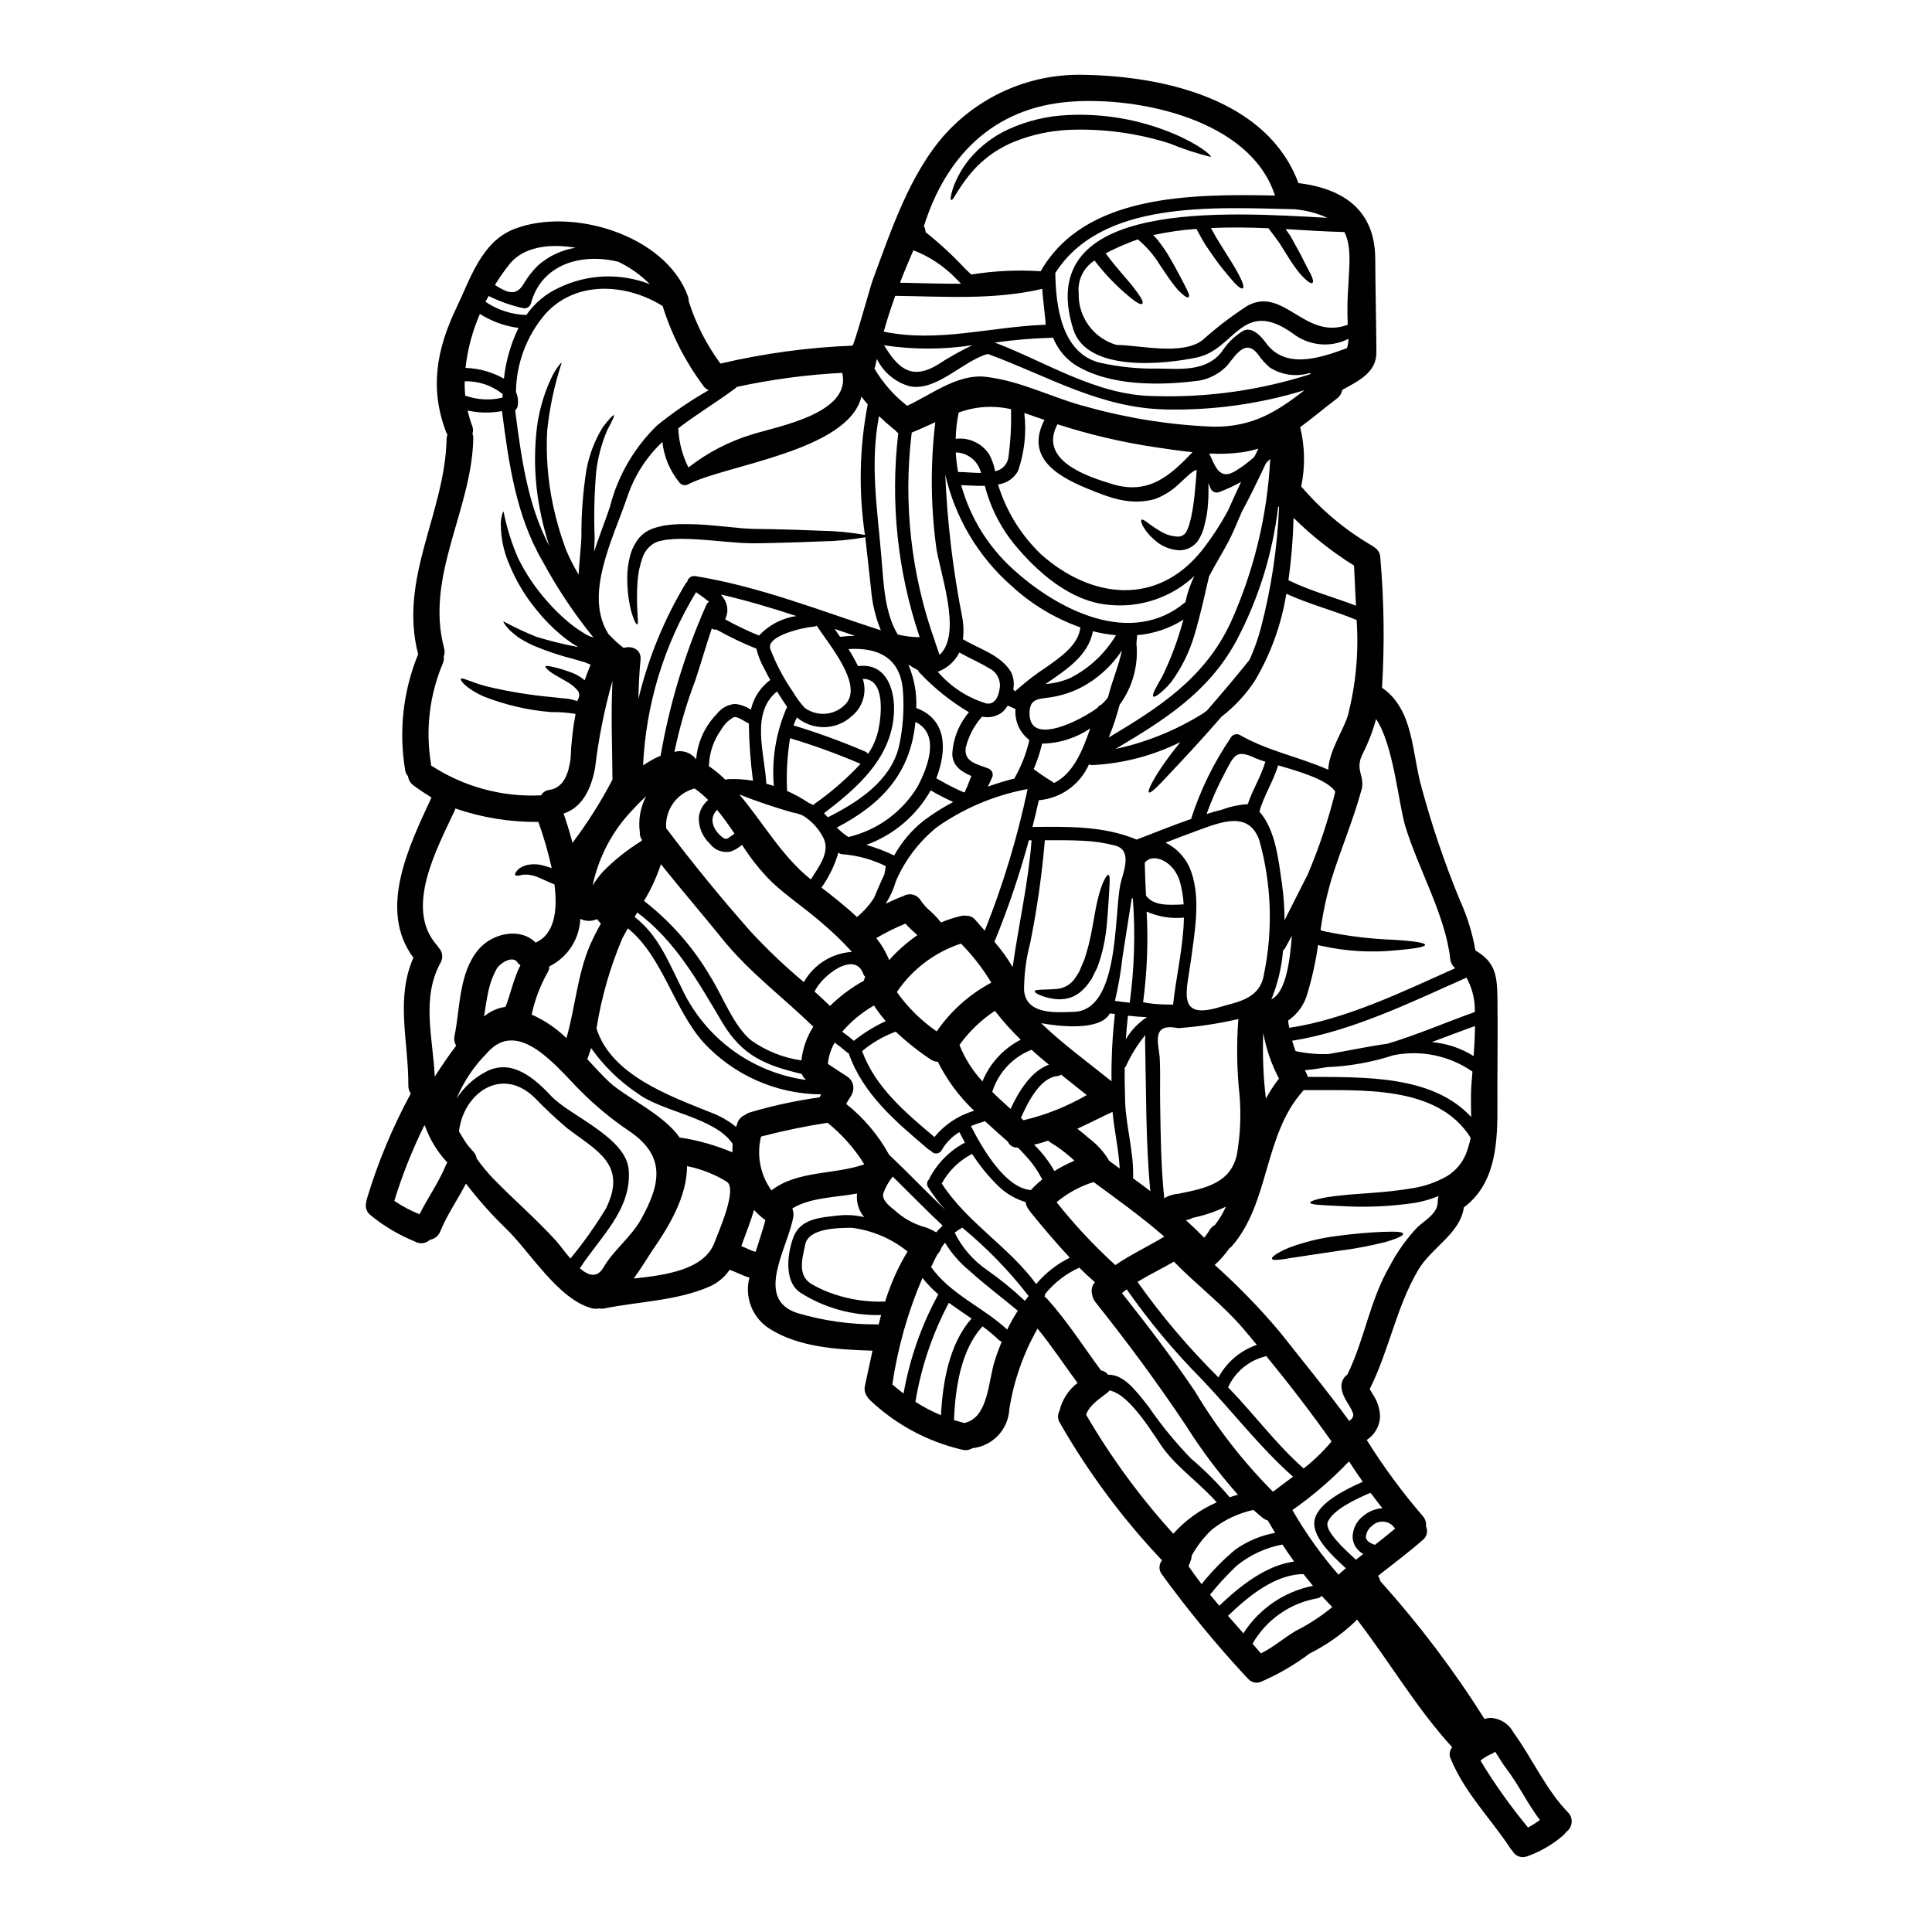 <?xml version="1.0" encoding="UTF-8"?>
<!-- Uploaded to: ICON Repo, www.iconrepo.com, Generator: ICON Repo Mixer Tools -->
<svg fill="#000000" width="800px" height="800px" version="1.1" viewBox="144 144 512 512" xmlns="http://www.w3.org/2000/svg">
 <g>
  <path d="m296.53 333.2c-2.156-0.363-4.344-0.527-6.531-0.492-6.09-0.5-12.074-1.887-17.766-4.121-4.59-2.016-6.324-4.266-6.113-4.664 0.281-0.562 2.953 1.008 7.027 2.016 5.684 1.355 11.453 2.293 17.273 2.812l2.555 0.285 1.262 0.117 0.305 0.043 0.285 0.023 0.07 0.023 0.137 0.047 0.609 0.117c0.445 0.141 0.867 0.262 1.316 0.375h-0.004c0.109-0.16 0.195-0.336 0.258-0.516 0.438-0.73 0.371-1.66-0.168-2.32-0.676-0.801-1.484-1.484-2.387-2.016-1.828-1.125-3.562-1.969-4.641-2.754-1.078-0.789-1.574-1.387-1.453-1.594s0.848-0.094 2.086 0.184c1.805 0.422 3.574 0.98 5.297 1.664 1.09 0.461 2.102 1.086 3 1.852 0.492-1.406 1.004-2.785 1.574-4.144l-1.5-0.609c-1.031-0.309-2.059-0.609-3.047-0.891-3.629-0.91-7.18-2.102-10.625-3.562-1.32-0.598-2.598-1.285-3.82-2.062-0.883-0.633-1.73-1.324-2.531-2.062-1.18-1.336-1.711-2.133-1.547-2.269 2.852 1.539 5.785 2.91 8.793 4.113 3.496 1.055 7.043 1.93 10.629 2.625 0.137 0.047 0.305 0.07 0.445 0.117-0.309-0.164-0.609-0.352-0.891-0.539-1.344-0.848-2.629-1.785-3.844-2.809-2.273-1.902-4.352-4.019-6.207-6.332-3.203-3.82-5.769-8.133-7.609-12.766-1.309-3.137-2-6.492-2.039-9.887-0.043-0.91 0.062-1.82 0.309-2.699 0.137-0.605 0.281-0.914 0.422-0.914l-0.004 0.004c0.84 4.25 2.137 8.398 3.867 12.367 2.074 4.184 4.703 8.062 7.824 11.531 1.793 2.062 3.758 3.969 5.879 5.695 1.109 0.898 2.273 1.719 3.492 2.461 0.848 0.574 1.777 1.016 2.758 1.309-5.172-6.379-9.73-13.234-13.617-20.465-6.957-11.973-8.855-25.957-10.629-39.551h0.004c-3.012 0.562-6.102 0.516-9.094-0.141 0.289 1.363 0.684 2.703 1.18 4.004 0.285 0.68 0.316 1.438 0.09 2.137 0.16 0.426 0.23 0.879 0.215 1.332-0.422 18.98-12.816 36.387-7.734 55.496v0.004c0.211 0.707 0.176 1.465-0.09 2.152 0.094 0.652 0.004 1.316-0.262 1.918-3.508 8.32-4.598 17.461-3.148 26.375 0.035 0.207 0.051 0.418 0.043 0.633 8.641 5.66 18.855 8.434 29.176 7.918 0.438-0.809 1.258-1.348 2.176-1.43 4.031-0.609 5.156-4.824 5.625-8.266 0.141-3.984 0.582-7.953 1.32-11.875zm262.98 291.07v0.004c0.715 0.703 1.078 1.688 0.996 2.688s-0.598 1.91-1.414 2.492c-0.293 0.426-0.648 0.809-1.055 1.125-2.789 2.371-5.992 4.207-9.449 5.41-1.48 0.52-3.113-0.141-3.816-1.547-0.207-0.195-0.387-0.418-0.539-0.656-5.273-7.988-12.066-14.688-15.77-23.664-0.508-1.008-0.352-2.223 0.395-3.07-9.512-10.402-16.613-22.656-25.191-33.809l-0.184 0.07c-0.062 0.102-0.133 0.191-0.211 0.281-3.613 3.465-7.727 6.363-12.203 8.598-4.004 3.016-8.355 5.539-12.957 7.523-1.23 0.484-2.633 0.105-3.445-0.938-0.117-0.117-0.262-0.211-0.375-0.352-8.012-8.637-15.5-17.742-22.434-27.27-0.812-1.098-0.777-2.606 0.09-3.656-10.422-11.008-19.496-23.215-27.035-36.367-0.648-0.965-0.703-2.211-0.141-3.231 0.691-2.949 2.379-5.566 4.781-7.406-3.543-4.801-6.82-9.793-10.594-14.406-3.758 6.606-6.293 13.836-7.477 21.344-0.266 5.387-4.41 9.777-9.77 10.355-0.777 0.48-1.715 0.633-2.602 0.422-9.227-2.117-17.719-6.672-24.582-13.195-0.312-0.293-0.578-0.633-0.785-1.008-0.574-0.816-0.762-1.844-0.516-2.809 0.68-3.094 1.312-6.184 1.992-9.254-9.164-0.285-19.473-0.848-27.344-5.856-4.508-2.887-6.637-8.348-5.269-13.523-0.465-0.117-0.922-0.266-1.363-0.441-1.285-0.516-2.555-1.148-3.891-1.617v-0.004c-1.316 1.969-3.168 3.512-5.34 4.453-8.625 3.769-18.582 3.938-27.695 5.762-0.492 0.113-1.004 0.121-1.496 0.023-0.637 0.137-1.293 0.129-1.922-0.023-8.926-2.293-16.473-15.039-22.828-21.156-3.82-3.699-7.359-7.676-10.59-11.902-2.203 4.262-4.969 8.223-6.797 12.648v0.004c-0.457 1.184-1.504 2.039-2.754 2.25-1.078 1.031-2.707 1.211-3.984 0.445-4.356-1.762-8.41-4.191-12.02-7.195-0.852-0.832-1.184-2.062-0.867-3.207 0.027-0.266 0.074-0.531 0.141-0.789 2.914-9.719 6.824-19.109 11.668-28.023-0.441-0.605-0.672-1.336-0.652-2.086 0.066-11.738-3.473-22.938 1.336-33.906-9.488-12.746-1.125-29.684 4.801-42.453-1.574-0.984-3.207-2.016-4.777-3.211h-0.004c-0.801-0.574-1.328-1.457-1.453-2.438-0.41-0.449-0.672-1.012-0.75-1.617-1.73-10.355-0.539-20.984 3.445-30.699-5.223-20.195 7.086-37.23 7.547-57.102h-0.004c0.02-0.367 0.09-0.73 0.215-1.078-0.094-0.16-0.188-0.328-0.285-0.516-4.5-11.738-2.621-22.043 2.695-33.176 3.676-7.637 6.609-17.457 15.324-20.828 15.133-5.879 40.043 1.547 45.969 17.758 0.164 0.441 0.246 0.914 0.234 1.387 1.883 5.934 4.723 11.516 8.414 16.531 11.48-2.699 23.195-4.289 34.98-4.758 0.445-0.023 4.754-15.719 5.34-17.289 4.894-13.168 9.91-28.562 19.562-39.109h0.004c9.395-10.164 22.727-15.766 36.559-15.371 21.488 0.395 48.523 6.633 56.727 28.684 11.738 1.453 20.312 7.004 20.359 20.102 0.047 8.266 0.254 16.496 0.305 24.742 0.047 5.461-5.016 7.711-9.055 9.98h0.004c-0.168 0.91-0.668 1.723-1.406 2.277-3.516 2.668-6.582 5.293-9.746 7.59v-0.004c1.262 5.148 1.359 10.512 0.281 15.703 5.336 6.281 11.707 11.605 18.836 15.742 0.141 0.094 0.234 0.188 0.355 0.281 1.09 0.582 1.773 1.719 1.777 2.953 0.992 11.43 1.141 22.918 0.445 34.371 8.48 5.836 7.894 17.41 10.496 26.477 2.75 10.18 6.144 20.172 10.172 29.914 1.918 4.219 3.289 8.664 4.078 13.23 5.203 3.047 5.742 6.516 5.836 12.395 0.137 9.395-0.047 18.812 0 28.211 0.066 10.234-0.332 21.066-8.902 27.508-0.941 6.934-8.602 10.629-12.09 16.566-5.856 9.957-7.711 21.297-12.84 31.535 0.492 0.961 1.121 1.855 1.637 2.863v-0.004c0.742 1.5 1.109 3.156 1.078 4.824-0.215 2.383-1.508 4.535-3.516 5.836 4.43 7.09 9.398 13.836 14.855 20.172 0.668 0.75 0.977 1.758 0.848 2.754 0.59 1.238 0.238 2.723-0.848 3.562-3.793 3.348-7.871 6.348-11.855 9.512 0.211 0.281 0.363 0.598 0.445 0.938 0.074 0.168 0.137 0.34 0.188 0.516 10.211 11.355 19.438 23.559 27.578 36.48 0.441-0.145 0.898-0.238 1.359-0.281 2.644 0.035 5.059 1.508 6.297 3.844 4.977 6.828 8.586 15.125 14.441 21.168zm-10.566 4.031v0.004c1.098-0.582 2.152-1.25 3.148-1.992-3.301-4.328-5.602-9.301-8.926-13.656-1.078-1.383-1.945-3-2.953-4.453-0.207 0.207-0.457 0.375-0.727 0.492-0.992 0.43-1.934 0.965-2.812 1.594-0.098 0.109-0.207 0.211-0.324 0.301 3.754 6.207 7.965 12.129 12.594 17.715zm-14.41-204.43c0.188-2.578 0.332-5.293 0.355-7.965-3.75 1.336-7.57 2.809-11.434 4.262 3.934 0.34 7.731 1.609 11.078 3.703zm-0.715 10.363c0-1.383 0.184-3.609 0.395-6.254h-0.004c-6.102-4.234-13.664-5.801-20.945-4.332-5.688 1.855-11.602 2.914-17.574 3.152-2.012 0.352-3.981 0.656-5.902 0.82 0.141 0.234 0.234 0.492 0.395 0.727h-0.004c0.168 0.328 0.301 0.672 0.395 1.031 14.617 0.117 32.941-0.609 43.297 10.629-0.012-2.012-0.082-3.981-0.051-5.773zm-0.117 11.527h-0.004c-0.004-0.094 0.004-0.188 0.023-0.281-8.879-14.125-29.359-12.465-44.262-12.594l0.004-0.004c-0.066 0.117-0.145 0.227-0.234 0.328-10.336 11.527-8.766 29.613-18.746 41.004-0.199 0.242-0.434 0.445-0.699 0.605-1.125 1.609-2.422 3.086-3.871 4.406 6.164 5.504 11.926 11.441 17.25 17.762 6.16 7.824 12.531 15.531 18.395 23.594 0.789-0.586 1.336-1.215 0.938-2.223-0.867-2.227-2.555-3.773-2.93-6.258h-0.004c-0.297-1.457 0.289-2.957 1.5-3.82 4.566-9.277 5.953-19.727 11.223-28.734v0.004c1.953-3.762 4.422-7.231 7.332-10.309 2.039-1.926 5.461-3.633 5.41-6.891l0.004-0.004c-0.023-0.473 0.059-0.941 0.234-1.379-2.027 0.828-4.137 1.434-6.297 1.805-6.512 0.965-13.109 1.25-19.68 0.844-4.922-0.234-7.965-0.328-8.062-0.867-0.094-0.539 2.977-1.434 7.965-1.926 4.969-0.582 11.859-0.676 19.051-1.922l0.004 0.004c3.262-0.5 6.406-1.598 9.273-3.234 2.195-1.359 3.91-3.367 4.922-5.742 0.535-1.352 0.957-2.75 1.25-4.176zm1.141-33.57c0.094-3.18-0.668-6.324-2.207-9.109-14.641 6.492-30.309 14.195-46.203 16.727 0.285 0.914 0.562 1.828 0.914 2.754 2.82 0.59 5.695 0.852 8.574 0.789 5.156-0.844 10.52-2.039 15.77-2.754 7.957-2.375 15.77-5.797 23.152-8.406zm-5.18-11.609c-0.762-0.617-1.242-1.512-1.336-2.484-1.266-11.527-8.531-23.945-11.926-35.215-1.805-6-3.094-21.512-7.734-28.34-0.844 3.148-2.016 6.203-3.492 9.113-2.293 4.453 0.656 5.902-0.352 9.633-2.18 7.965-5.438 15.648-7.918 23.527v-0.004c-1.324 4.481-2.312 9.051-2.949 13.68 0.418 0.152 0.848 0.273 1.285 0.375 6.094 1.254 12.281 1.988 18.5 2.203 4.894 0.305 7.941 0.789 7.941 1.336 0 0.547-3.023 1.055-7.918 1.453-6.519 0.637-13.102 0.238-19.496-1.184-0.324-0.055-0.645-0.133-0.961-0.234-0.625 4.375-1.578 8.699-2.856 12.934-0.797 2.891-2.602 5.402-5.086 7.086v0.023c0.066 0.637 0.168 1.27 0.305 1.895 14.961-2.219 30.098-9.59 43.992-15.797zm-21.273 152.81c1.801-1.406 3.562-2.832 5.316-4.285v-0.004c-0.641-1.031-1.723-1.715-2.934-1.84-1.207-0.129-2.406 0.309-3.25 1.184-0.957 0.715-1.527 1.832-1.547 3.023 0.113 0.465 0.391 0.875 0.785 1.148 0.492 0.355 1.043 0.613 1.625 0.773zm1.969-9.699c-0.961-1.219-1.922-2.438-2.832-3.68-0.117-0.141-0.262-0.254-0.395-0.395-3.793 1.641-9.816 4.43-11.246 7.684-1.031 2.32 4.5 7.312 7.449 10.051 0.633-0.516 1.285-1.031 1.945-1.547h-0.004c-1.562-0.832-2.613-2.383-2.809-4.144-0.094-2.269 0.918-4.445 2.715-5.836 1.445-1.254 3.262-2.004 5.172-2.133zm-9.164-210.08c2.137-8.254 2.922-16.801 2.32-25.309-6.117-2.551-12.594-4.168-18.629-6.957-1.301 8.145-4.133 15.973-8.34 23.066-2.394 3.641-5.379 6.856-8.832 9.516-0.516 0.586-1.008 1.18-1.547 1.777-4.641 5.297-8.949 9.887-12.066 13.195-3.117 3.398-5.176 5.438-5.621 5.086s0.844-2.91 3.398-6.773c1.336-1.945 3-4.168 4.945-6.562h-0.004c-7.285 3.625-15.242 5.703-23.371 6.106-0.234 0-0.465-0.047-0.68-0.145-0.07 0.012-0.141 0.012-0.207 0-1.16 2.621-3.004 4.883-5.336 6.543-2.336 1.664-5.074 2.668-7.93 2.906-0.516 2.363-1.078 4.723-1.684 7.086 9.465-0.07 18.766-0.328 27.621 3.348 4.801-1.852 9.562-3.769 14.41-5.461 2.469-7.668 6.027-14.945 10.57-21.602 0.496-0.832 1.57-1.113 2.41-0.633 7.379 4.242 15.742 5.785 23.383 9.188 0.152-4.934 4.18-10.793 5.188-14.375zm3.957 203.07c-1.262-1.785-2.481-3.59-3.652-5.41-4.555 4.789-9.582 9.113-14.996 12.91 3.5 6.09 7.586 11.828 12.203 17.125 0.633-0.586 1.289-1.145 1.945-1.707-3.652-3.445-9.445-8.578-8.176-13.195 1.195-4.285 8.203-7.754 12.676-9.723zm-1.801-232.17c-0.164-3.492-0.375-7.031-0.516-10.629-5.793-3.613-11.168-7.859-16.027-12.652-0.137 5.531-0.59 11.051-1.359 16.531 5.742 2.836 11.949 4.453 17.902 6.75zm-1.992-85.379c0.117-3.891 0.961-9.723-1.078-13.637-5.176-0.137-10.379-0.469-15.578-0.789 0.422 0.609 0.844 1.18 1.215 1.73 0.727 1.34 1.383 2.531 1.992 3.609 1.18 2.086 1.922 3.797 2.602 5.016 1.359 2.391 1.688 3.543 1.312 3.891-0.379 0.348-1.359-0.281-3.398-2.508v-0.004c-1.215-1.523-2.324-3.129-3.328-4.801-0.633-0.984-1.34-2.109-2.109-3.348-0.82-1.125-1.73-2.363-2.754-3.703l0.09-0.094c-5.152-0.23-10.285-0.305-15.395-0.066 0.492 0.891 0.938 1.73 1.387 2.527l2.293 3.703c1.43 2.246 2.531 4.008 3.301 5.41 1.547 2.832 1.855 4.078 1.43 4.328s-1.453-0.492-3.469-2.906c-1.031-1.215-2.363-2.832-3.938-4.992-0.789-1.121-1.637-2.363-2.574-3.746-0.727-1.219-1.5-2.625-2.297-4.102l0.004 0.004c-3.856 0.273-7.684 0.82-11.457 1.641 0.637 0.617 1.219 1.289 1.734 2.016 0.996 1.297 1.902 2.66 2.715 4.074 1.453 2.504 2.461 4.453 3.234 5.902 0.777 1.453 1.285 2.508 1.594 3.184s0.305 1.102 0.113 1.266c-0.188 0.164-0.562 0.07-1.18-0.395l0.004 0.008c-0.988-0.766-1.863-1.664-2.602-2.668-1.078-1.359-2.344-3.211-3.891-5.555-1.555-2.531-3.512-4.789-5.789-6.691-0.867 0.309-1.754 0.609-2.598 0.984-2.023 0.797-4.004 1.703-5.93 2.719 3.398 4.594 6.277 7.426 7.777 9.562 1.828 2.344 2.269 3.469 1.922 3.793-0.352 0.328-1.453-0.164-3.699-2.086-3.328-2.777-6.328-5.922-8.949-9.371-2.918 1.863-4.543 5.211-4.199 8.656-0.184 6.32 3.934 11.961 10.008 13.707 6.394 0.094 17.266 2.832 22.75-1.215 3.777-3.398 7.82-6.484 12.09-9.234 9.582-5.016 15.156 9.305 26.449 5.117-0.156-3.648-0.09-7.301 0.195-10.938zm-0.395 17.125c0.246-0.797 0.379-1.625 0.395-2.461-4.805 2.43-10.578 1.855-14.809-1.477-13.383-9.465-15.254 4.266-25.305 6.398-8.742 1.852-29.219 4.027-32.828-7.477-10.871-34.77 41.047-30.953 67.359-29.52h0.004c-2.766-1.238-5.719-2.008-8.738-2.273-22.164-0.516-51.055-2.297-63.371 16.871 0.094 8.387 1.523 21.18 11.719 23.781 5.09 1.145 10.297 1.672 15.512 1.574 5.926 0.066 12.723 0.867 16.895-4.477v0.004c1.43-2.234 3.344-4.117 5.598-5.512 2.394-1.266 4.805 1.406 6 3.07 5.117 7.168 14.188 4.242 21.566 1.488zm-10.383 139.44c3.012-7.09 5.445-14.406 7.285-21.887-1.922-3.117-9.488-5.363-15.156-6.984-1.242 4.262-3.82 8.016-4.945 12.277 4.328 4.871 5.082 13.098 5.977 19.168v0.004c0.445 3.18 0.672 6.391 0.676 9.602 2.062-4.055 4.078-8.129 6.164-12.18zm6.492 194.19c-0.961-0.961-1.898-1.969-2.812-2.977h-0.004c-0.312 0.387-0.77 0.629-1.262 0.68-7.188 1.281-13.434 5.684-17.059 12.016 0.75 0.848 1.477 1.688 2.227 2.555 3.324-1.617 6.16-4.191 9.371-6.047v0.004c3.402-1.715 6.602-3.805 9.539-6.234zm-5.117-5.625c-0.844-1.031-1.688-2.062-2.508-3.113-7.57 0.043-14.641 5.879-20.012 11.055l4.078 4.641c4.172-6.531 10.824-11.074 18.426-12.582zm-2.461-31.113v-0.004c2.707-2.109 5.18-4.508 7.379-7.144-5.387-7.637-11.293-15.301-17.32-22.656h0.004c-0.105 0.055-0.215 0.102-0.328 0.141-4.332 1.098-7.926 4.106-9.773 8.176 0.117 0.117 0.262 0.262 0.395 0.395 6.648 6.891 12.434 14.766 19.629 21.09zm1.801-290c-0.047-0.094-0.113-0.211-0.16-0.309v-0.004c-3.598 1.109-7.5 0.57-10.664-1.473-1.109-0.965-2.098-2.059-2.949-3.258-3.84-5.41-7.031 1.898-8.949 3.398h-0.004c-1.867 1.723-4.188 2.887-6.691 3.348-10.473 1.383-24.066 1.547-33.203-4.328-2.535-1.754-4.488-4.219-5.621-7.086-0.113 0.039-0.234 0.062-0.352 0.07-5.043 0.141-10.07 0.566-15.066 1.27 13.633 5.176 26.852 13.914 41.824 14.168 14.172 0.492 28.32-1.473 41.82-5.801zm-9.949 296.17c1.781-1.336 3.562-2.644 5.32-3.984-8.789-7.754-16.215-17.5-24.32-25.957-7.246-7.32-13.852-15.246-19.754-23.688-0.422 0.332-0.867 0.633-1.262 0.984 6.691 8.457 13.262 17.059 19.305 25.977 5.789 9.699 12.746 18.656 20.711 26.668zm5.016-147.35c-0.609 1.102-1.215 2.203-1.801 3.301h-0.004c-0.125 0.242-0.312 0.441-0.539 0.59-0.352 4.375-1.363 8.672-3 12.746-0.059 0.07-0.109 0.148-0.141 0.234 3.984-1.797 4.992-10.562 5.484-16.863zm0.586 165.84c-1.055-1.477-2.109-2.977-3.094-4.5-4.473 0.844-8.66 2.793-12.184 5.672-2.496 2.387-4.836 4.93-7.004 7.617 0.82 0.984 1.641 1.969 2.461 2.93 5.434-5.172 12.297-10.68 19.82-11.707zm-3.984-279.46c-0.078-0.035-0.156-0.074-0.23-0.117-1.461 12.484-5.234 24.586-11.133 35.684-7.426 13.637-19.164 20.949-31.984 28.562 8.141-1.75 15.914-4.891 22.988-9.281 0.445-0.281 0.82-0.582 1.242-0.891 4.309-4.945 8.082-9.445 10.801-12.84v0.004c0.16-0.23 0.332-0.449 0.516-0.66 1.254-2.781 2.273-5.664 3.047-8.617 2.703-10.414 4.297-21.082 4.754-31.832zm-1.055-82.547c-0.051-0.07-0.094-0.148-0.117-0.234-6.535-19.773-35.777-26.074-54.402-24.602-20.172 1.617-32.707 14.434-38.543 32.945 0.266 0.5 0.414 1.051 0.445 1.613 3.766 2.984 7.297 6.254 10.562 9.773 0.516 0.492 1.031 0.961 1.547 1.453 6.082-0.98 12.25-1.273 18.395-0.871 11.621-20.367 39.715-20.508 62.113-20.066zm0 354.41c-0.652-1.078-1.285-2.18-1.922-3.258-0.5-0.152-0.969-0.398-1.379-0.723-0.844-0.68-1.641-1.387-2.438-2.086-4.016 0.863-7.773 2.641-10.988 5.199-2.152 2.019-3.969 4.371-5.391 6.957 0.008 0.297-0.031 0.59-0.117 0.871-0.195 0.637-0.43 1.262-0.703 1.875 1.102 1.613 2.273 3.207 3.469 4.754h-0.004c2.672-3.348 5.668-6.414 8.953-9.16 3.144-2.215 6.734-3.723 10.52-4.418zm-1.285-284.61c-0.375 0.395-0.75 0.789-1.125 1.148-1.992 4.195-4.055 8.555-6.348 12.77-0.703 1.641-1.43 3.281-2.133 4.922-1.707 4.031-4.453 8.133-6.609 12.305-0.113 0.586-0.281 1.18-0.445 1.898-0.789 3.422-1.801 8.133-3.348 13.383l-0.004-0.004c-1.328 4.641-3.477 9.008-6.348 12.887-2.391 2.695-4.219 3.984-4.617 3.68-0.469-0.355 0.656-2.363 2.391-5.367h-0.004c1.93-3.981 3.539-8.109 4.809-12.348 0.254-0.914 0.516-1.777 0.789-2.668h-0.004c-3.715 2.344-7.945 3.758-12.324 4.121 0 0.094 0.047 0.141 0.047 0.234-0.047 0.656-0.117 1.285-0.188 1.922 0.574 5.781-1.004 11.57-4.43 16.262-0.02 0.062-0.043 0.125-0.07 0.188-0.75 2.894-1.699 5.738-2.832 8.504 13.238-7.894 25.305-15.605 32.238-30.309v0.004c6.211-13.719 9.789-28.48 10.555-43.516zm-1.152 169.54c1.012-1.863 2.172-3.644 3.469-5.32-2.008-3.797-3.414-7.887-4.168-12.117-0.223 5.82 0.012 11.652 0.699 17.438zm-0.465-33.184c2.371-11.656 1.945-23.707-1.242-35.168-2.754-8.133-10.336-4.894-16.66-2.602-2.754 1.008-5.512 2.062-8.223 3.117 2.723 1.344 4.918 3.562 6.231 6.301 3.375 7.402 1.523 17.105 0.516 24.742-1.078 8.109-3.984 15.957 7.285 12.629 5.039-1.516 11.086-2.125 12.094-9.02zm-2.262-137.51c0.23-0.516 0.469-1.031 0.723-1.547h0.004c-1.371 0.395-2.762 0.711-4.168 0.938-2.93 0.398-5.887 0.516-8.84 0.352 1.547 3.117 2.555 7.426 7.148 4.5v-0.004c1.676-1.043 3.254-2.227 4.723-3.539 0.125-0.242 0.262-0.473 0.41-0.699zm2.574 81.398c-0.844-0.242-1.672-0.531-2.484-0.867-5.293-2.508-5.691-0.961-8.266 3.891-1.863 3.492-3.473 7.117-4.812 10.848 1.383-0.422 2.754-0.844 4.168-1.18v-0.004c2.168-0.801 4.441-1.281 6.75-1.426 1.262-3.883 3.535-7.328 4.656-11.262zm-2.246 154.55c-1.125-1.336-2.227-2.695-3.348-4.008-5.672-6.691-12.594-11.832-18.629-18.043-3.148 1.832-6.516 3.445-9.652 5.363v0.004c6.41 9.039 13.59 17.508 21.461 25.309 2.184-4.059 5.82-7.137 10.18-8.625zm-5.227-50.773c0.852-5.055 1.07-10.191 0.656-15.301-0.727-6.731-0.836-13.516-0.328-20.266-5.234 1.207-10.551 2.012-15.906 2.414-0.137-0.016-0.266-0.039-0.395-0.074h-0.07c-6.82-1.266-4.723 4.406-4.477 7.777 0.23 3.914 0.047 7.871 0.117 11.809 0.137 8.531 0.207 17.082 1.098 25.562v0.004c1.148-0.703 2.457-1.109 3.801-1.184 0.051-0.023 0.105-0.039 0.16-0.047 6.918-1.418 13.836-2.754 15.355-10.695zm-2.316-170.53c1.102-2.484 2.203-4.945 3.375-7.379l-0.004-0.004c-1.922 1.082-3.93 2.004-6 2.758-0.941 0.23-1.898-0.316-2.176-1.246-0.164-0.469-0.332-0.891-0.492-1.262 0.023 0.914 0.047 1.875 0.023 2.906 0 1.238-0.117 2.555-0.234 3.914v-0.004c-0.156 1.438-0.418 2.863-0.789 4.262-0.32 1.566-0.945 3.055-1.84 4.383-1.109 1.453-2.809 2.34-4.641 2.414-2.551-0.07-4.992-1.07-6.863-2.812-1.195-1-2.203-2.207-2.977-3.562-0.516-0.984-0.586-1.574-0.395-1.73 0.492-0.352 2.039 1.359 4.969 3.023 1.492 0.949 3.223 1.453 4.992 1.449 0.73-0.094 1.387-0.496 1.805-1.102 0.535-0.977 0.922-2.027 1.148-3.117 0.184-0.629 0.328-1.27 0.422-1.922 0.09-0.605 0.254-1.18 0.328-1.801 0.164-1.266 0.352-2.461 0.445-3.656 0.234-2.246 0.375-4.328 0.516-6.09-1.125 0.23-2.508 1.707-4.754 3.769-1.852 1.766-4.043 3.129-6.445 4.008-6.516 1.707-11.766-0.352-17.879-2.859-9.305-3.797-16.027-8.926-11.273-18.16-1.754-0.586-3.535-1.195-5.34-1.828l0.004 0.004c0.609 5.156 0.047 10.387-1.645 15.301-1.074 2.004-3.059 3.359-5.316 3.633 0.133 0.492 0.289 0.977 0.469 1.449 2.231 6.488 5.984 12.344 10.941 17.078 13.285 11.809 30.742 13.875 42.691-1.145 2.617-3.352 4.938-6.922 6.941-10.672zm0.352 261.7c0.727-0.262 1.453-0.473 2.18-0.68l-0.004-0.004c-5.059-5.691-9.641-11.789-13.703-18.227-7.523-11.297-15.629-22.238-24.09-32.852-0.465-0.566-0.75-1.262-0.82-1.992-0.348-1.129-0.07-2.359 0.727-3.234-1.43-1.238-2.812-2.527-4.144-3.863v-0.004c-3.527 1.586-6.629 3.977-9.055 6.984 0.004 0.223-0.055 0.441-0.164 0.633 0.07 0.062 0.133 0.133 0.188 0.211 0.168 0.117 0.324 0.25 0.469 0.391 5.293 5.859 9.535 12.535 14.223 18.895 0.023 0.023 0.023 0.07 0.047 0.094 0.66 0.133 1.262 0.457 1.734 0.938 0.066 0.07 0.113 0.164 0.184 0.234 4.102-0.117 7.242 4.008 10.781 8.531 3.336 4.859 7.074 9.43 11.176 13.656 3.699 3.148 7.137 6.586 10.281 10.285zm-4.398-283.72c10.629 0.137 17.012-4.102 24.25-9.68-11.832 3.637-24.172 5.367-36.547 5.117-17.598-0.285-31.305-8.809-47.402-14.715-6.559 1.758-13.68 10.148-20.859 8.531l-0.004-0.004c-3.727-1.098-6.828-3.707-8.543-7.199-0.164 0.652-0.309 1.312-0.445 1.969-0.051 0.207-0.113 0.41-0.188 0.609 2.246 3.793 5.184 7.133 8.656 9.84 6.418-3 13.402-8.504 20.758-7.688 9.562 1.078 17.758 5.648 26.988 7.988l0.004 0.004c10.871 3.031 22.059 4.785 33.332 5.227zm0.469 211.58c1.168-1.504 2.152-3.141 2.93-4.875-2.832 1.344-5.812 2.344-8.879 2.977-0.531 0.328-1.133 0.52-1.758 0.559 1.664 1.5 3.277 3.07 4.871 4.688h0.004c0.543-0.645 1.031-1.332 1.453-2.062 0.324-0.555 0.805-1.004 1.379-1.285zm-7.801-165.09c0.488-2.406 1.293-4.738 2.391-6.934-6.141 5.766-14.496 8.555-22.867 7.637-10.098-0.938-18.863-8.719-24.973-16.168h-0.004c-3.191-3.949-5.606-8.465-7.125-13.309-0.211-0.703-0.395-1.383-0.586-2.039-2.18 0.047-4.379-0.117-6.254-0.188 2.34 8.508 7.043 16.176 13.562 22.121 11.902 10.914 31.387 21.012 45.855 8.879zm-0.395 83.578c-0.02 0.027-0.055 0.047-0.094 0.047-3.348 0.309-6.719-0.25-9.793-1.617 0.438 8.023 0.125 16.074-0.938 24.039 1.887 0.355 3.801 0.551 5.719 0.582 0.586 0 1.18 0.023 1.781 0.023h0.445c0.812-7.465 2.758-15.488 2.875-23.078zm-0.094-3.469h0.023c-0.121-2.055-0.461-4.09-1.016-6.074-1.523-5.269-7.008-7.801-9.301-4.992 0.07 2.906 0.184 5.809 0.328 8.719 1.973 2.719 5.789 2.551 9.961 2.344zm-2.719 166.78c3.188-3.57 7.113-6.41 11.504-8.316-4.309-4.894-9.77-8.66-13.777-13.777-2.363-3-8.879-14.789-14.641-15.887-0.148 0.223-0.328 0.418-0.539 0.582-2.086 1.641-4.758 3.281-5.672 5.836v0.004c6.582 11.297 14.332 21.875 23.121 31.555zm5.117-286.62c-3.445-0.352-6.887-0.867-10.168-1.359-8.703-1.316-17.281-3.336-25.656-6.043-5.117 9.609 7.894 13.848 14.562 15.863 9.699 2.938 15.367-2.324 21.25-8.477zm-11.211 195.83c-1.242-13.051-1.078-26.371-1.383-39.457 0-0.699 0-1.312 0.066-1.922h0.004c-2.078 2.516-3.809 5.293-5.152 8.266-0.094 0.141-0.203 0.266-0.332 0.375-0.023 2.555 0 5.117 0.094 7.684 0.012 0.145 0.012 0.297 0 0.441 0.023 0.492 0.023 0.984 0.047 1.477 0.352 6.516 2.344 13.242 2.086 19.73 1.547 1.109 3.047 2.258 4.57 3.406zm-0.891-46.109c-1.688-0.07-3.352-0.188-5.039-0.395-0.234 2.098-0.422 4.184-0.562 6.258h0.004c1.383-2.367 3.301-4.375 5.598-5.863zm-4.57-3.82 0.004-0.004c1.227-9.09 1.508-18.285 0.84-27.438-0.098-0.137-0.184-0.289-0.254-0.445-0.895 5.246-1.641 10.539-2.508 15.816-0.43 3.894-1.094 7.758-1.992 11.57 1.289 0.195 2.598 0.359 3.914 0.496zm-3.82 69.52c4.125-2.809 8.719-4.969 12.988-7.543-5.953-5.18-12.371-9.797-18.742-14.457v-0.004c-3.59 1.117-6.922 2.934-9.812 5.34 4.734 5.961 9.938 11.535 15.566 16.66zm1.289-100.68c0.539-2.832 3.699-9.418-1.547-10.543l0.004-0.004c-2.691-0.684-5.449-1.094-8.223-1.219-3.402-0.164-6.797-0.164-10.195-0.141-0.77 9.16-2.07 18.266-3.887 27.273-1.074 4.059-1.617 8.242-1.621 12.441 0.492 6.691 8.695 5.902 13.238 5.762 11.973-0.398 10.617-25.129 12.234-33.574zm-2.906 73.055c0.938 0.68 1.852 1.359 2.785 2.039-0.254-4.922-1.453-10.102-1.898-15.02-3.188 1.477-6.234 3.047-9.324 4.477 1.145 0.867 2.246 1.805 3.301 2.719l0.008-0.004c2.07 1.582 3.812 3.547 5.133 5.789zm1.5-38.895c-0.445-0.07-0.871-0.113-1.316-0.184-2.621 4.848-13.941 3.375-18.227 2.598 5.785 5.578 12.418 10.359 18.648 15.395l0.004-0.004c-0.062-5.949 0.234-11.895 0.895-17.809zm-1.641-84.625c1.008-3.867 2.672-7.781 3.516-11.766h0.004c-2.934 4.481-7.043 8.062-11.879 10.355-2.273 1.027-4.68 1.738-7.148 2.109-3.324 0.445-5.578 0.355-5.461 4.5 0.211 8.41 13.473 1.617 17.996-1.73v-0.004c0.223-0.391 0.582-0.684 1.008-0.82 0.633-0.566 1.211-1.184 1.73-1.852 0.074-0.262 0.168-0.531 0.238-0.801zm1.945-15.773h0.004c-2.066-0.191-4.109-0.543-6.117-1.051-1.262 6.559-7.121 10.191-12.555 13.984h-0.004c2.269-0.164 4.496-0.711 6.582-1.613 5.012-2.562 9.199-6.488 12.082-11.324zm-7.754 121.86-6.82-5.418c-0.258 0.219-0.574 0.348-0.91 0.375-4.637 0.422-7.871 6.934-9.723 11.109 0.23 0.207 0.469 0.395 0.676 0.609 5.894-1.383 11.551-3.633 16.781-6.68zm-8.691-82.688c5.117-2.484 7.641-8.695 9.609-14.48h-0.004c-3.762 2.562-8.195 3.965-12.746 4.031-0.539 2.309-1.285 4.566-2.227 6.746 1.562 1.191 3.188 2.293 4.875 3.301 0.184 0.109 0.348 0.242 0.492 0.402zm7.008-41.172c0-0.023 0.023-0.023 0.023-0.066h-0.004c-6.719-2.375-12.891-6.082-18.145-10.898-8.887-7.758-15.082-18.133-17.691-29.641 0.535 12.785 2.059 25.508 4.547 38.055 0.32 1.848 0.371 3.734 0.141 5.598 4.379 2.672 9.91 4.078 12.723 8.66 0.715 1.449 0.93 3.098 0.609 4.684 0.195 0.121 0.355 0.293 0.469 0.492 2.656-2.41 5.5-4.602 8.504-6.559 3.481-2.496 8.258-5.676 8.805-10.324zm-1.574 141.26c-0.422-0.375-0.82-0.789-1.262-1.125h-0.004c-1.543-1.355-3.207-2.57-4.969-3.629-0.266-0.156-0.508-0.344-0.727-0.562-1.215 0.422-2.461 0.789-3.746 1.078 2.129 2.047 3.945 4.402 5.387 6.984 1.695-1.047 3.469-1.965 5.301-2.746zm-7.637-221.54c-0.164-3.188-0.727-6.348-0.895-9.512-12.816 3-25.91 2.016-38.965 1.852-1.125 3.148-2.156 6.297-3.047 9.488 14.312 3 28.484-1.332 42.883-1.824zm6.398 247.24c-3.633-3.891-7.055-7.965-10.402-12.062-0.176-0.215-0.332-0.441-0.469-0.68-0.465-0.574-0.758-1.262-0.848-1.992-2.695-0.82-5.16-2.266-7.191-4.219-2.641-2.582-4.981-5.449-6.981-8.551-3.406 1.75-6.207 4.484-8.039 7.848 6.691 10.355 17.781 16.75 25.023 26.641h0.004c2.453-2.918 5.484-5.293 8.902-6.984zm-5.531-51.148c-1.574-1.285-3.117-2.598-4.617-3.961v0.004c-4.973 1.957-8.793 6.055-10.402 11.152 1.574 1.574 3.211 3.07 4.848 4.523 2.16-4.594 5.391-10.004 10.172-11.719zm-4.781 33.227c0.926-1.016 1.93-1.953 3-2.812-1.156-2.289-2.629-4.402-4.383-6.277-0.652-0.75-1.359-1.477-2.086-2.18-1.113 0.098-2.168-0.523-2.621-1.547-2.016-1.777-4.078-3.586-6.094-5.461-0.07 0.023-0.117 0.07-0.188 0.094-1.195 0.336-2.371 0.742-3.516 1.223 2.977 5.809 9.07 16.445 15.887 16.961zm0.188-92.688h-0.723v-0.004c-2.477 9.148-5.523 18.133-9.117 26.898 1.797 2.09 3.41 4.328 4.828 6.691 1.57-11.215 4.156-22.316 5.012-33.59zm-1.078 121.11c0.098-0.117 0.199-0.227 0.309-0.328-5.176-6.68-11.078-12.762-17.598-18.137-0.707 0.391-1.379 0.84-2.016 1.336 1.961 3.965 4.906 7.359 8.551 9.867 3.543 2.488 6.902 5.231 10.055 8.195 0.23-0.301 0.469-0.629 0.699-0.934zm-3.32-137.82c1.742-3.09 3.027-6.41 3.816-9.867-2.559-1.926-3.949-5.031-3.676-8.223-0.047 0-0.07 0-0.094-0.023-0.656-0.305-1.312-0.586-1.969-0.891-0.391 0.684-0.898 1.293-1.5 1.805-1.52 1.137-3.465 1.551-5.316 1.125 0 0.023 0 0.023-0.023 0.047-2.074 2.344-3.547 5.156-4.293 8.199-0.539 3.867 3.148 4.328 5.856 5.461l0.004-0.004c0.93 0.262 1.48 1.219 1.242 2.156-0.395 0.938-0.789 1.801-1.242 2.695v0.004c2.324-0.84 4.688-1.562 7.086-2.16 0.023-0.109 0.059-0.219 0.109-0.324zm-2.062 146.37c0.836-1.719 1.773-3.383 2.809-4.992-4.215-3.516-8.621-6.816-12.699-10.496h0.004c-2.613-2.125-4.848-4.676-6.609-7.543-0.328 0.422-0.652 0.871-0.938 1.316v-0.004c-0.145 0.488-0.383 0.941-0.699 1.336-0.164 0.188-0.285 0.375-0.426 0.562-0.492 0.891-0.938 1.801-1.336 2.715-0.082 0.168-0.191 0.316-0.324 0.449 5.078 7.262 13.77 10.684 20.215 16.656zm0.309-231.02h-0.004c0.586-4.269 0.82-8.578 0.703-12.887-4.613-1.066-9.434-0.758-13.871 0.891-0.473 2.289-0.734 4.617-0.789 6.957 3.535-0.438 7.012 1.195 8.93 4.195 0.723 1.387 1.238 2.871 1.523 4.406 1.793-0.344 3.188-1.762 3.5-3.562zm3.277 154.2c-2.469-2.379-4.758-4.938-6.844-7.66-3.652 2.426-6.832 5.492-9.395 9.051 1.418 3.566 3.484 6.836 6.09 9.652 1.957-4.773 5.555-8.691 10.145-11.043zm-5.039 80.016c-0.262-0.074-0.504-0.211-0.703-0.391-1.379-1.316-2.844-2.535-4.383-3.656-5.738 6.231-7.215 16.309-7.566 24.836 0.914 0.281 1.828 0.539 2.754 0.789h0.004c0.043 0 0.086-0.016 0.117-0.047 6.297-1.5 6.184-11.129 7.941-16.496 0.543-1.754 1.176-3.418 1.832-5.035zm-0.586-172.85v0.004c0.496-2.297-0.66-4.629-2.789-5.621-2.531-1.547-5.273-2.695-7.848-4.172-1.184 2.371-3.231 4.199-5.719 5.117 3.41 3.981 7.891 6.902 12.91 8.41 2.25 0.305 3.16-1.836 3.441-3.734zm7.449 26.406v0.004c-8.633 1.59-16.824 5.027-24.008 10.074-4.731 3.805-8.461 8.703-10.875 14.27-0.605 2.082-1.496 4.066-2.644 5.902-0.012 0.043-0.027 0.082-0.047 0.121 1.215-0.562 2.438-1.125 3.699-1.66v-0.004c0.238-0.105 0.492-0.184 0.75-0.234 0.777-0.527 1.738-0.707 2.652-0.496 0.914 0.207 1.703 0.785 2.172 1.598 0.766 1.105 1.684 2.098 2.723 2.953 0.945 0.875 1.82 1.82 2.621 2.832 1.727-0.734 3.516-1.312 5.344-1.73 0.438-0.109 0.891-0.125 1.336-0.047 0.957-0.035 1.871 0.391 2.457 1.145 0.789 0.918 1.641 1.855 2.461 2.812 4.856-12.16 8.656-24.723 11.355-37.535zm-12.352-83.766c-0.723-3.129-3.481-5.367-6.691-5.438 0.098 1.738 0.301 3.469 0.609 5.18 1.727 0.004 3.949 0.258 6.082 0.258zm-4.027 83.91c0.586-1.148 0.961-2.391 1.453-3.609-2.578-1.098-4.945-2.621-5.039-5.785 0.215-4.086 1.766-7.988 4.414-11.109-4.836-2.867-9.246-6.398-13.098-10.496-0.195-0.191-0.348-0.422-0.445-0.676-0.879-0.43-1.723-0.926-2.531-1.477 1.57 3.633 2.289 7.574 2.109 11.527 8.152 3.023 8.176 11.078 5.387 18.438h0.004c-0.039 0.059-0.07 0.125-0.098 0.188 1.828 1.055 3.703 2.062 5.602 2.953 0.516 0.234 1.008 0.492 1.547 0.68 0.695 0.234 0.32 0.078 0.695-0.633zm6.75 51.168c-2.254-3.762-4.953-7.238-8.039-10.355-6.93 2.277-12.906 6.793-16.988 12.84 2.883 4.07 6.461 7.602 10.57 10.43 3.703-5.402 8.66-9.828 14.441-12.91zm-6.984 42.391c-0.516-0.914-0.984-1.855-1.477-2.789-1.945 1.172-3.559 2.828-4.688 4.801-0.281 0.512-0.809 0.84-1.391 0.867s-1.137-0.25-1.465-0.73c-0.254-0.082-0.484-0.215-0.684-0.391-8.457-7.168-17.363-14.617-21.086-25.422v-0.004c-0.211-0.086-0.406-0.203-0.586-0.348-1-0.887-2.055-1.715-3.148-2.484-1 1.723-1.613 3.641-1.801 5.625 1.684 1.102 3.348 2.246 5.062 3.324 1.52 0.93 2.121 2.844 1.402 4.477-0.074 0.258-0.188 0.5-0.328 0.727-0.465 0.672-0.895 1.367-1.289 2.082 4.648 3.688 8.512 8.262 11.371 13.457 5.062 4.805 9.887 9.84 14.926 14.668v0.004c-1.707-1.895-3.242-3.934-4.594-6.094-0.438-0.66-0.316-1.543 0.285-2.062 0.031-0.102 0.07-0.203 0.117-0.305 2.102-4.008 5.367-7.289 9.371-9.402zm-1.031-227.61c-0.422-0.445-0.871-0.891-1.289-1.336v0.004c-3.188-3.309-7.059-5.883-11.34-7.547-1.238 2.859-2.438 5.715-3.543 8.598 5.391 0.094 10.789 0.309 16.172 0.285zm2.785 274.23c-2.016-1.383-4.055-2.754-6.023-4.172h0.004c-4.356 8.211-7.348 17.074-8.855 26.242 2.144 1.379 4.41 2.566 6.769 3.543 0.473-8.93 2.25-19.004 8.105-25.613zm-8.48-175.87c6.258-5.742-0.207-22.434-0.961-29.125-1.398-10.801-1.457-21.734-0.164-32.547-1.992 0.891-4.027 1.852-6.254 2.754-2.285 18.699-0.168 37.672 6.188 55.402 0.051 0.129 0.09 0.258 0.113 0.395 0.355 1.035 0.727 2.09 1.078 3.121zm9.164 120.81c-3.926-3.734-7.176-8.117-9.609-12.957-0.094-0.023-0.188-0.023-0.254-0.047-0.582-0.047-1.141-0.25-1.617-0.586-3.309-2.188-6.422-4.66-9.301-7.383-3.242 1.199-6.254 2.945-8.906 5.156 3.469 9.582 11.57 16.355 19.164 22.773 2.727-3.328 6.394-5.754 10.523-6.957zm-9.934-197.55c3.039-1.992 6.207-3.773 9.488-5.34-7.766 1.191-15.664 1.199-23.43 0.023 3.254 5.246 6.699 9.562 13.941 5.316zm-0.102 229.76c0.535-0.621 1.098-1.215 1.691-1.781-4.5-4.215-8.812-8.66-13.219-12.988-1.113 1.344-1.973 2.883-2.531 4.539-0.352 1.781 1.781 3.379 3 4.359v0.004c2.394 2.199 5.289 3.785 8.434 4.613 0.91 0.344 1.789 0.77 2.625 1.266zm4.5-114.04c-2.047-0.918-4.043-1.949-5.973-3.086-3.777 6.699-9.832 11.828-17.059 14.453 2.535 0.727 5.004 1.668 7.379 2.812 1.957-3.543 4.59-6.664 7.758-9.188 2.488-1.867 5.121-3.539 7.875-4.992zm-3.938 130.49c-1.547-1.309-2.961-2.773-4.215-4.367-3.879 9.023-6.566 18.512-7.988 28.23 0.961 0.844 1.969 1.637 2.977 2.414 1.613-9.203 4.723-18.082 9.207-26.277zm-5.547-134.51c2.809-5.273 6.094-13.965-0.539-17.199-1.238 13.285-8.625 21.648-20.805 27.977h-0.004c0.91 0.961 1.934 1.812 3.047 2.527 7.637-1.801 14.23-6.598 18.301-13.305zm-0.023 39.312c-0.633-0.605-1.336-1.215-1.922-1.777v-0.004c-0.438-0.406-0.852-0.836-1.242-1.285-2.664 1.105-5.246 2.387-7.731 3.84 1.426 1.762 2.582 3.727 3.418 5.836 2.219-2.496 4.731-4.715 7.477-6.609zm-4.801-50.301-0.004-0.004c1.008-4.731 1.34-9.582 0.984-14.406-0.609-8.812-6.609-11.598-14.434-11.109 0.93 1.461 1.773 2.969 2.531 4.523 7.965-1.055 10.262 7.215 9.371 14.125-1.406 11.082-9.934 18.395-18.395 24.859 0.352 0.355 0.676 0.703 1.031 1.078 7.969-4.027 16.801-9.672 18.91-19.07zm-0.395-29.383c1.898 0.473 3.848 0.715 5.809 0.723-5.883-17.383-7.82-35.855-5.672-54.078-0.324-0.207-0.602-0.473-0.82-0.785-0.152-0.102-0.301-0.215-0.445-0.332-1.359-1.098-2.625-2.223-3.84-3.398-2.465 12.797-0.395 24.766 0.652 37.633 0.582 7.019 0.887 14.59 4.312 20.238zm-3.336 176.78c1.422-4.648 3.414-9.102 5.93-13.262-4.273-3.449-9.43-5.633-14.879-6.297-3.398 0.07-11.387 0.023-12.254 4.5-0.68 3.492-2.293 8.266 1.969 10.594v-0.004c1.891 1.066 3.883 1.938 5.949 2.602 4.281 1.41 8.781 2.043 13.285 1.867zm-0.234-113.14c0.176-0.742 0.305-1.496 0.391-2.254-3.59-1.773-7.484-2.844-11.48-3.148-0.402-0.008-0.785-0.168-1.078-0.449-0.953 3.328-2.469 6.465-4.473 9.281 2.789 2.152 6.211 4.824 9.395 7.801 1.785-1.441 3.32-3.172 4.543-5.113 0.852-2.019 1.723-4.078 2.703-6.117zm-1.496 119.24c0.207-0.848 0.422-1.688 0.652-2.531-7.562 0.203-15.012-1.863-21.391-5.93-4.453-2.93-3.445-10.52-1.828-14.742 1.898-4.894 7.055-5.152 11.785-5.691v0.004c2.32-0.266 4.664-0.121 6.934 0.418-1.453-1.738-2.129-4-1.871-6.254-5.715 1.051-12.418 1.027-17.172 3.961 0.297 0.676 0.395 1.422 0.277 2.152-1.262 7.965-10.496 21.676 0.938 25.516v0.004c6.894 2.062 14.059 3.09 21.254 3.043 0.141 0.008 0.281 0.023 0.422 0.051zm1.887-80.414c-1.141-1.301-2.184-2.688-3.117-4.148-3.184 1.824-6.035 4.18-8.434 6.957 1.078 0.746 2.109 1.551 3.094 2.414 2.594-2.082 5.438-3.836 8.457-5.223zm-2.039-76.754c0.914-4.102 2.039-14.082-4.055-13.941h0.004c1.16 3.527 0.047 7.402-2.812 9.77-4.059 3.844-10.355 4.035-14.645 0.449-0.344 0.684-0.641 1.387-0.891 2.106 6.418 1.953 12.727 4.254 18.895 6.891 0.348 0.121 0.652 0.352 0.863 0.656 1.223-1.805 2.113-3.816 2.625-5.938zm0.75-26.766 0.004 0.004c-1.449-3.527-2.332-7.262-2.625-11.062-0.469-4.57-1.031-9.113-1.523-13.656-3.816 0.676-7.68 1.043-11.551 1.098-3.723 0.164-8.176 0.309-13.098 0.426-2.484 0.023-4.988 0.16-7.848 0-2.754-0.164-5.512-0.445-8.316-0.68-2.805-0.234-5.512-0.422-8.086-0.422l-0.004-0.004c-1.227 0.008-2.457 0.086-3.676 0.234-0.551 0.07-1.102 0.172-1.641 0.309l-0.68 0.16c-0.254 0.094-0.562 0.234-0.844 0.355-1.637 0.895-2.848 2.402-3.371 4.191-0.621 1.793-1.02 3.66-1.184 5.551-0.609 7.195 0.445 11.738-0.141 11.879-0.445 0.164-2.551-4.238-2.644-12.02-0.02-2.176 0.266-4.344 0.84-6.441 0.352-1.25 0.898-2.438 1.621-3.516 0.824-1.285 1.98-2.324 3.348-3 0.285-0.137 0.539-0.254 0.867-0.395l1.102-0.352v0.004c0.703-0.203 1.414-0.367 2.133-0.492 1.379-0.211 2.773-0.328 4.168-0.352 2.832-0.043 5.664 0.066 8.484 0.328 2.836 0.281 5.578 0.539 8.266 0.789 2.484 0.211 5.152 0.141 7.59 0.211 4.926 0.117 9.375 0.254 13.098 0.422v-0.004c3.848 0.066 7.688 0.434 11.48 1.102-1.707-11.469-1.461-23.148 0.727-34.535 0.02 0 0.02-0.023 0.02-0.023-0.582-0.676-1.145-1.383-1.684-2.082-3.445 14.457-36.246 18.156-45.926 23.242-0.844 0.453-1.898 0.176-2.414-0.637-2.445-3.039-3.973-6.711-4.402-10.59-4.262 4.008-7.457 9.012-9.301 14.562-3.84 11.273-11.551 25.891-5.016 36.293 1.242 1.355 2.598 2.606 4.055 3.727 2.129-0.68 4.754 0.352 4.477 3.148-0.355 3.445-0.492 6.91-0.562 10.355v0.004c2.582-10.773 6.801-21.086 12.512-30.578 0.113-0.176 0.254-0.336 0.422-0.465 0.191-1.004 1.145-1.668 2.152-1.5 16.965 2.742 32.871 9.094 49.16 14.371zm-4.512 92.809c0.07-0.359 0.195-0.707 0.375-1.031-0.25-0.207-0.438-0.48-0.539-0.785-2.18-6.141-10.754 0.184-12.91 4.684 1.383 1.242 2.754 2.508 4.102 3.82 2.668-2.633 5.688-4.883 8.973-6.688zm-2.363-91.402c-1.777-0.609-3.582-1.215-5.387-1.828 0.469 0.676 0.961 1.359 1.453 2.086v0.004c1.312-0.164 2.629-0.25 3.953-0.262zm-13.547 91.777c2.621-4.656 7.414-7.672 12.746-8.016-2.609-2.879-5.422-5.574-8.41-8.059-4.148-3.586-8.809-6.691-12.793-10.426-3.004-2.988-5.66-6.305-7.918-9.891-0.879 0.766-1.887 1.367-2.977 1.781-2.102 0.461-4.277-0.355-5.555-2.086-1.941-1.793-3.008-4.34-2.926-6.984 0.195-1.793 1.086-3.441 2.481-4.59-1.105-1.113-2.305-2.133-3.586-3.043-4.719 1.227-7.894 5.648-7.543 10.516 7.008 9.305 14.562 18.535 22.281 27.277 4.441 4.801 9.184 9.316 14.199 13.52zm11.316-73.969c4.125-5.176-4.453-15.227-7.894-20.469-0.254 0.133-0.535 0.215-0.824 0.238-2.668 0.164-12.699 2.438-11.48 5.902 1.535 4.035 3.559 7.867 6.023 11.414 0.875 1.496 1.902 2.894 3.07 4.172 3.457 2.566 8.312 2.016 11.105-1.258zm-25.191-71.137c6.863-2.176 26.543-5.551 24.062-16.355-9.418 0.48-18.785 1.727-28 3.731-0.098 0.152-0.227 0.285-0.375 0.391-5.269 3.891-10.473 6.984-15.086 10.566v0.004c0.148 3.609 1.066 7.148 2.691 10.379 4.992-3.898 10.656-6.852 16.715-8.715zm28.898 87.258c-6.094-2.617-12.328-4.887-18.676-6.797-0.75 4.621-1.016 9.309-0.785 13.988 2 0.867 3.914 1.922 5.715 3.148 0.418 0.172 0.824 0.367 1.219 0.586 0.066-0.07 0.113-0.141 0.184-0.211h0.004c4.481-3.125 8.617-6.719 12.34-10.715zm1.008 106.14h-0.004c-2.602-4.195-5.894-7.922-9.742-11.02-5.934 0.91-11.816 2.133-17.625 3.656-1.219 4.93-0.211 10.148 2.758 14.27 6.754-5.312 16.711-4.137 24.605-6.906zm-14.156-75.516c1.992-3.231 5.016-6.984 3.469-10.684-1.219-2.559-3.144-4.715-5.555-6.211-0.887-0.402-1.824-0.688-2.785-0.84-4.781-1.352-9.492-2.949-14.109-4.781 6.297 7.406 11.223 16.359 18.934 22.496v-0.004c0.012 0.012 0.027 0.023 0.047 0.023zm2.293 57.758c0.141-0.262 0.285-0.516 0.395-0.789-11.914-0.09-23.254-5.133-31.301-13.914-7.801-8.902-10.73-22.68-19.895-30.082-0.492 0.867-0.984 1.734-1.453 2.625v-0.004c-3.254 7.656-5.559 15.68-6.859 23.898 3.84 12.418 19.613 17.969 30.309 22.281 2.422 0.902 4.68 2.191 6.691 3.816 0.113-0.375 0.23-0.746 0.375-1.125h-0.004c0.363-0.934 1.09-1.68 2.016-2.059 0.309-0.25 0.66-0.449 1.031-0.586 6.121-1.824 12.371-3.184 18.699-4.062zm-3.629-4.617c0-0.023-0.023-0.047-0.047-0.094-0.465-0.391-0.812-0.902-1.008-1.477-9.488-2.293-15.742-4.637-21.137-13.73-6.297-10.629-12.441-21.625-22.496-29.078-0.23 0.395-0.469 0.789-0.699 1.18 6.207 4.824 8.785 11.48 12.395 18.719l0.004 0.004c6.102 13.25 18.539 22.477 32.988 24.477zm-1.18-5.176c0.344-3.18 1.422-6.234 3.148-8.926-8.016-7.828-16.895-14.344-24.008-23.152-5.387-6.691-11.02-13.191-16.379-19.918-1.113 3.406-2.613 6.668-4.477 9.727 7.172 5.578 13.199 12.48 17.762 20.34 3.148 5.039 6.023 12.887 10.664 16.633h-0.004c3.949 2.801 8.508 4.617 13.301 5.297zm-3.938-93.395c0.047-0.094 0.141-0.141 0.184-0.234-0.938-1.359-1.852-2.754-2.715-4.148-7.086 5.766-3.258 16.336-2.832 24.461 0.676 0.164 1.336 0.375 1.992 0.586-0.602-7.062 0.562-14.16 3.383-20.664zm-7.309-19.191c2.621-2.801 6.117-4.629 9.914-5.176-6.586-2.156-13.242-4.148-20.012-5.695 0.383 0.422 0.711 0.883 0.984 1.383 0.93 1.586 0.984 3.543 0.141 5.18 2.902 1.621 5.902 3.059 8.98 4.309zm2.977 11.766c-0.492-0.895-0.965-1.781-1.41-2.695-1.023-1.758-1.789-3.652-2.269-5.625-0.039 0.004-0.082-0.004-0.117-0.023-3.59-1.441-7.082-3.113-10.449-5.016-0.438 0.086-0.887-0.016-1.242-0.281-1.523 4.523-2.812 9.055-4.328 13.637v0.004c-2.356 6.199-4.223 12.574-5.574 19.07 2.133-0.602 4.414 0.172 5.738 1.945h0.023c0.367-4.551 2.324-8.82 5.531-12.066 1.156-1.5 2.891-2.445 4.777-2.602 1.5 0.164 2.941 0.688 4.195 1.523 0.715-3.152 2.535-5.945 5.133-7.871zm-1.289 143.16c-0.094-0.09-0.207-0.184-0.305-0.281-0.066-0.031-0.129-0.07-0.188-0.117-0.902-0.699-1.742-1.473-2.508-2.316-0.789 2.809-1.922 5.555-2.754 7.894-0.211 0.562-0.395 1.125-0.609 1.688 0.867 0.352 1.707 0.746 2.578 1.121h-0.004c0.395 0.172 0.801 0.305 1.219 0.395 0.91-2.906 1.895-5.758 2.578-8.383zm-3.277-116.45h-0.004c-0.656-5.055-1.023-10.141-1.102-15.234-0.102-0.016-0.203-0.035-0.301-0.066-0.75-0.395-2.789-1.855-3.68-1.547-1.398 0.766-2.551 1.91-3.328 3.301-1.949 2.691-3.074 5.891-3.234 9.207-0.012 0.145-0.035 0.285-0.07 0.426 1.57 1.098 3.051 2.32 4.426 3.652 0.109-0.035 0.219-0.062 0.332-0.07v-0.09c0.078 0.004 0.156 0.02 0.23 0.047 0.051-0.031 0.109-0.047 0.168-0.047 2.195-0.102 4.398 0.039 6.566 0.422zm-5.926 14.762c0.352-0.254 0.676-0.516 1.031-0.746-1.477-2.18-2.977-4.328-4.617-6.297-2.18 2.133-1.266 5.117 1.359 7.219 0.938 0.734 1.336 0.5 2.231-0.18zm0.469 83.719c0-0.75 0.023-1.5 0.07-2.25-4.664-7.031-18.652-8.457-25.121-13.332l-0.004-0.004c-4.84-3.223-9.043-7.312-12.395-12.066-0.281 0.891-0.562 1.805-0.891 2.719-0.023 0.07-0.094 0.16-0.117 0.23 2.039 2.203 3.984 4.328 5.832 6.07 4.328 4.031 14.562 8.66 18.629 14.711l0.004 0.004c0.117-0.004 0.234 0.004 0.348 0.023 4.691 0.73 9.277 2.039 13.648 3.891zm-4.684 23.754c0.844-2.363 6.164-14.059 3.188-15.98-3.234-1.988-6.797-3.383-10.52-4.125-0.047 8.18-4.758 15.957-9.324 22.543-0.961 1.43-2.695 4.328-4.805 7.238 8.785-0.914 18.836-2.391 21.461-9.676zm-1.5-169.64-0.141-0.137c-1.062-0.863-2.164-1.668-3.305-2.418-8.461 13.879-13.285 29.664-14.035 45.902 1.453-1.016 3.008-1.883 4.641-2.578 2.379-13.762 6.449-27.18 12.113-39.945 0.148-0.348 0.398-0.641 0.719-0.844zm-0.094-56.09c-0.664-0.273-1.215-0.762-1.574-1.379-4.695-6.328-8.289-13.402-10.629-20.926-9.535-5.977-23.012-6.934-31.137 2.156-4.906 5.75-7.648 13.035-7.742 20.594 0.523 1.195 0.68 2.516 0.445 3.797-0.055 0.383-0.258 0.73-0.562 0.961l-0.066 0.328c1.574 12.113 3.277 24.93 9.055 35.816h-0.004c-1.105-3.363-1.98-6.801-2.621-10.285-1.273-6.805-1.527-13.762-0.754-20.645 0.535-4.644 1.805-9.18 3.773-13.426 0.52-1.145 1.156-2.238 1.898-3.254 0.492-0.703 0.82-1.031 0.938-0.961-1.898 5.816-3.18 11.816-3.82 17.902-0.355 6.598 0.16 13.215 1.523 19.68 0.805 3.812 1.879 7.562 3.211 11.223l0.254 0.703c0.023 0.07 0.188 0.422 0.285 0.633l0.633 1.43c0.445 0.938 0.891 1.754 1.383 2.691 0.328 0.586 0.676 1.219 1.031 1.832 0.207-3.492 0.586-6.797 0.746-9.797-0.051-5.984 0.391-11.965 1.316-17.879 0.727-4.012 2.188-7.856 4.309-11.34 1.73-2.269 2.809-3.375 3-3.231 0.188 0.141-0.492 1.574-1.758 3.938-1.512 3.523-2.508 7.25-2.953 11.059-0.496 5.828-0.633 11.684-0.402 17.531-0.023 1.219-0.094 2.438-0.16 3.656 1.262-3.84 2.809-7.777 4.168-11.762 2.074-8.254 6.414-15.77 12.523-21.699 4.293-3.496 8.871-6.621 13.691-9.348zm-17.926 219.71c5.227-9.371 6.656-16.824-3.254-23.453v-0.004c-4.617-3.117-8.914-6.676-12.84-10.625-6.094-6.066-16.426-19.562-24.719-9.977v-0.004c-3.465 3.461-6.215 7.574-8.09 12.102 1.887-2.957 4.5-5.379 7.594-7.031 6.863-3.816 13.023 1.547 17.453 6.297 5.062 5.363 19.988 10.965 20.598 19.703 0.75 10.543-7.688 17.805-12.957 25.977 2.227 1.945 4.523 2.715 6.234-0.188 2.719-4.672 7.289-7.996 9.98-12.797zm-0.066-100.14c0.105-0.129 0.223-0.246 0.348-0.352-0.438-0.586-0.652-1.309-0.609-2.039v-0.047c-0.449-3.285 0.141-6.625 1.691-9.559-1.922 1.801-3.742 3.703-5.461 5.691-4.356 5.195-7.359 11.387-8.742 18.02 0.801-1.34 1.738-2.598 2.789-3.75 3-3.043 6.352-5.715 9.984-7.965zm2.414-147.66h-0.004c-2.43-2.453-5.269-4.465-8.387-5.953-9.586-2.363-20.316 0.492-23.152 11.055v0.004c-0.266 0.922-1.223 1.461-2.152 1.219-3.133-0.707-6.172-1.785-9.051-3.211-0.285 0.516-0.562 1.031-0.824 1.547 3.203 2.172 6.961 3.383 10.828 3.492 2.168-3.141 5.148-5.633 8.621-7.215 7.559-3.656 16.297-3.992 24.117-0.938zm-9.922 131.28c-0.07-8.738-0.445-17.477 0-26.195-2.148 7.574-3.691 15.309-4.617 23.129-1.008 5.316-3.211 10.355-8.34 12.086 0.789 2.203 1.594 4.848 2.363 7.734 3.984-5.285 7.527-10.887 10.594-16.754zm-1.711 113.62c5.695-11.648-2.414-15.207-10.234-21.184-3.078-2.602-6.019-5.359-8.812-8.266-8.785-8.34-18.812-0.891-19.914 9.055l0.004-0.004c0.023 0.086 0.062 0.164 0.113 0.234 0.609 1.008 1.242 2.039 1.898 3.047 0.492 0.656 1.078 1.312 1.711 2.016 0.52 0.52 0.855 1.191 0.961 1.918 1.363 1.918 2.867 3.731 4.496 5.426 5.387 5.512 11.246 10.566 16.449 16.262 0.961 1.051 2.344 3 3.891 4.801v0.004c3.465-4.203 6.621-8.652 9.445-13.309zm-1.359-75.469c-0.371-0.367-0.719-0.762-1.031-1.18-1.41 0.648-3.039 0.621-4.426-0.074-0.109 2.644-0.93 5.211-2.371 7.426-1.445 2.219-3.457 4.004-5.832 5.172-0.008 0.625-0.195 1.234-0.539 1.754-1.93 3.445-3.328 7.16-4.144 11.023 3.414 1.52 6.535 3.633 9.215 6.242 2.32-8.105 2.906-16.773 6.188-24.504v-0.004c0.879-2.004 1.863-3.957 2.949-5.856zm-6.691-179.09c-7.055-1.215-13.871-0.207-17.5 4.309h0.004c-1.422 1.766-2.723 3.621-3.894 5.555 3.148 1.992 5.578 3.148 7.617-0.305v0.004c1.035-1.777 2.301-3.41 3.769-4.852 2.82-2.5 6.301-4.141 10.023-4.727zm-10.629 184.14c5.117-2.246 5.879-8.621 5.016-15.418-1.617-0.629-2.91-1.312-4.031-1.777h0.004c-0.973-0.434-2.012-0.711-3.07-0.816-0.422-0.047-0.727 0.023-1.102 0-0.375-0.023-0.746 0.184-1.055 0.207-0.609 0.117-1.008 0.094-1.145-0.113s0-0.562 0.422-1.078h-0.004c0.23-0.312 0.516-0.582 0.844-0.789 0.531-0.312 1.098-0.562 1.688-0.746 1.469-0.344 3-0.312 4.453 0.094 0.77 0.191 1.527 0.426 2.269 0.699-0.91-4.156-2.094-8.25-3.543-12.25-7.484 0.074-14.922-1.133-22-3.562-0.043 0.234-0.121 0.465-0.234 0.68-4.57 9.84-13.383 25.773-4.641 35.566 0.18 0.199 0.34 0.422 0.469 0.656 1.043 1.078 1.234 2.719 0.469 4.008-5.152 9.418-1.969 19.965-1.523 30.152 1.547-2.363 3.469-5.34 5.695-8.223-0.488-0.762-0.648-1.691-0.445-2.578 1.523-7.477 1.125-16.531 6.231-22.75 3.672-4.477 11.125-6.117 15.25-1.973zm-4.008 5.977c-0.309-0.328-0.562-0.305-0.75-0.699-1.285-2.039-4.723 0.23-5.531 1.641h0.004c-1.098 1.988-1.871 4.141-2.297 6.371-0.445 2.129-0.746 4.098-1.055 6.277 1.594-1.352 3.535-2.231 5.602-2.527h0.047c1.09-2.359 2.121-7.469 3.996-11.078zm-4.363-155.43c0.492-4.672 1.801-9.227 3.863-13.449-3.641-0.469-7.133-1.734-10.234-3.699-1.988 4.543-3.273 9.363-3.816 14.293 3.574 0.117 7.07 1.098 10.188 2.856zm-0.395 5.039c0.023-0.328 0.023-0.656 0.047-0.961-2.84-2.289-6.402-3.484-10.051-3.371-0.035 1.266 0.012 2.531 0.141 3.793 3.164 1.117 6.586 1.305 9.855 0.539zm-15.023 203.45c0.109-0.266 0.25-0.52 0.422-0.754-2.621-2.789-4.641-6.09-5.93-9.695l-0.141-0.211v-0.004c-3.203 6.465-5.875 13.18-7.992 20.074 2.098 1.414 4.344 2.602 6.691 3.543 2.191-4.406 5.078-8.41 6.949-12.953z"/>
  <path d="m515.84 470.95c0.117 0.516-1.758 1.383-4.894 2.25h-0.004c-4.062 1.02-8.188 1.785-12.348 2.297-4.758 0.703-9.02 1.359-12.164 1.828-3.148 0.562-5.176 0.789-5.34 0.262-0.164-0.527 1.5-1.664 4.5-2.93v-0.004c4.016-1.496 8.191-2.527 12.441-3.07 4.894-0.68 9.277-1.008 12.488-1.125 3.215-0.117 5.195-0.07 5.32 0.492z"/>
  <path d="m454.9 179.38c6.746 2.832 10.234 5.809 9.98 6.211-3.731-0.926-7.387-2.121-10.941-3.586-8.664-2.758-17.746-3.969-26.828-3.586-4.906 0.238-9.734 1.293-14.297 3.117-3.68 1.488-7.027 3.703-9.84 6.512-4.777 4.875-6.277 9.242-6.914 8.953-0.254-0.094-0.117-1.219 0.492-3.148 0.992-2.785 2.457-5.379 4.328-7.664 2.84-3.41 6.414-6.133 10.453-7.969 4.887-2.211 10.152-3.473 15.512-3.723 9.598-0.492 19.184 1.176 28.055 4.883z"/>
  <path d="m437.75 375.85c0.562 0.184 0.285 2.551 0.07 6.371-0.117 1.922-0.262 4.191-0.492 6.769-0.258 2.887-0.785 5.742-1.574 8.531-0.254 0.789-0.516 1.547-0.746 2.293-0.23 0.746-0.609 1.316-0.895 1.945l-0.469 0.938-0.207 0.473-0.023 0.023-0.094 0.184v0.023l-0.047 0.047-0.094 0.117-0.16 0.23-0.004 0.004c-0.406 0.609-0.848 1.199-1.316 1.758-0.504 0.543-1.043 1.055-1.613 1.523-0.59 0.426-1.219 0.793-1.879 1.098-0.633 0.23-1.281 0.414-1.945 0.539-0.609 0.047-1.215 0.117-1.754 0.117v0.004c-1.641-0.102-3.254-0.457-4.781-1.055-1.031-0.445-1.574-0.82-1.523-1.078 0.07-0.605 2.695-0.328 6.164-0.652v-0.004c1.832-0.246 3.477-1.262 4.523-2.789 0.328-0.445 0.609-0.984 0.938-1.477l0.117-0.184 0.047-0.07 0.184-0.422 0.395-0.938c0.254-0.633 0.582-1.316 0.82-1.945 0.234-0.629 0.375-1.266 0.586-1.902 1.574-5.269 2.039-10.73 3.09-14.562 0.949-3.852 2.215-6.051 2.684-5.91z"/>
 </g>
</svg>